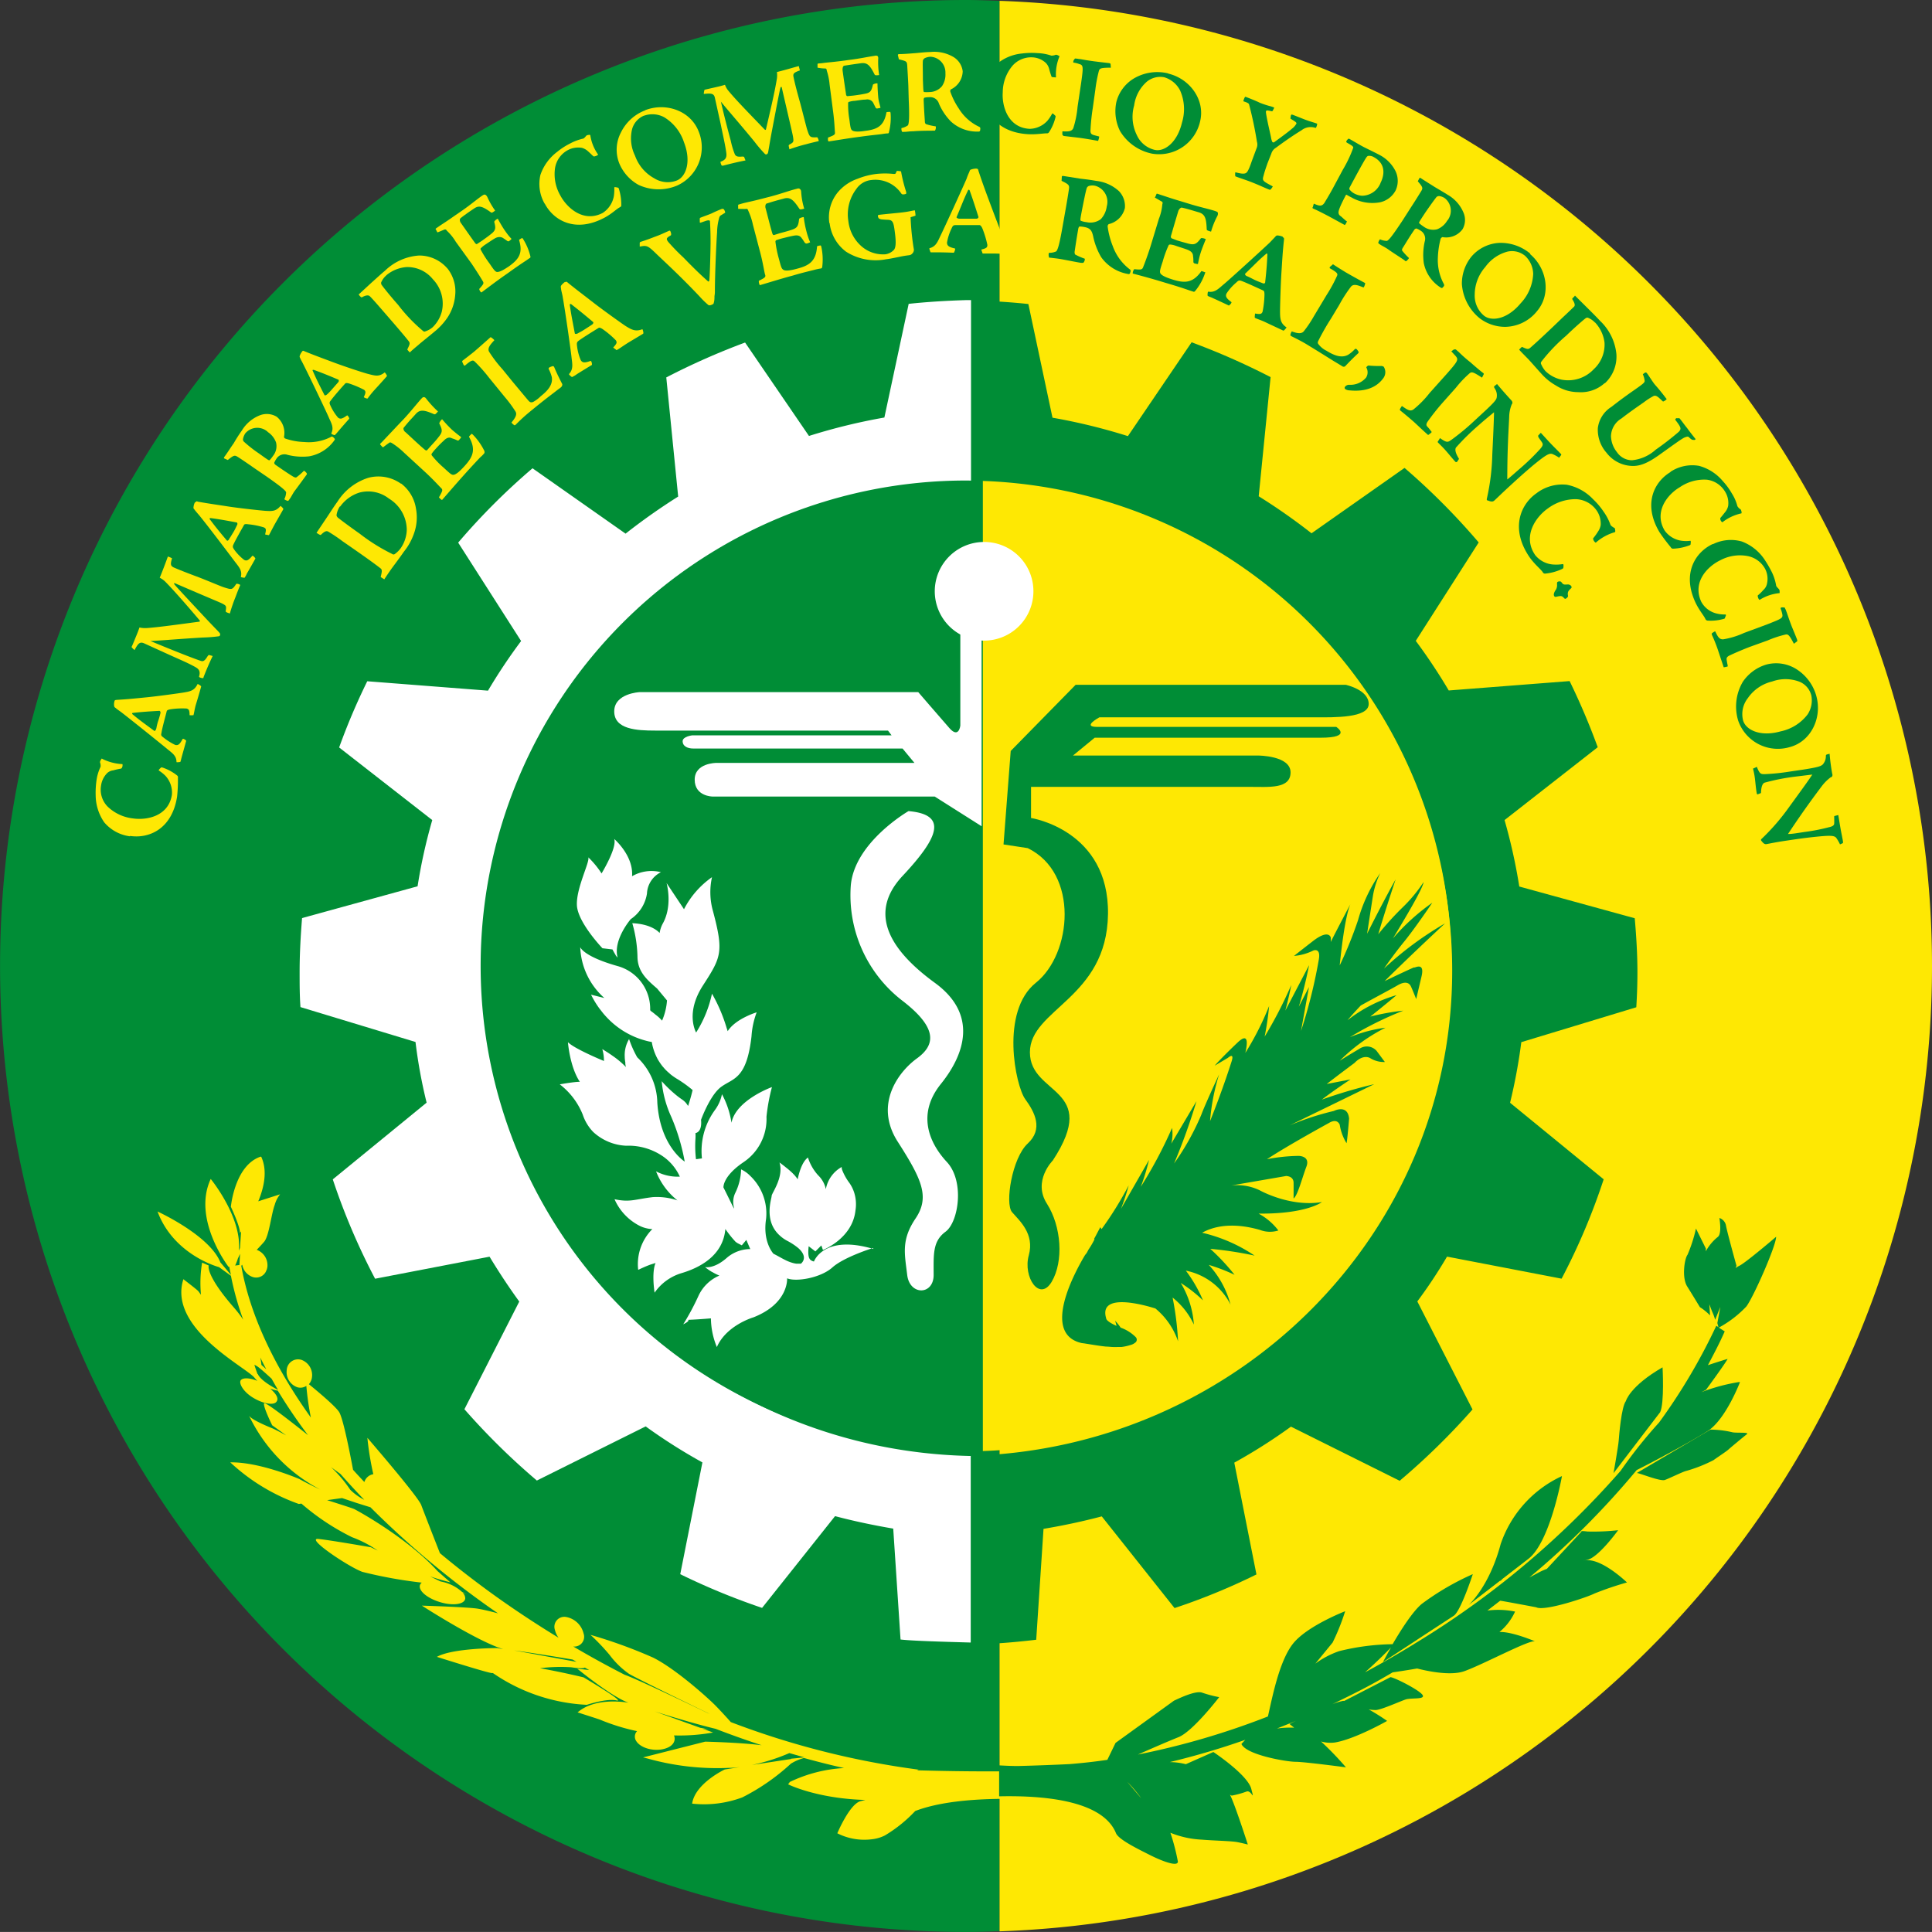 <svg xmlns="http://www.w3.org/2000/svg" viewBox="0 0 325.11 325.1"><rect x="0" y="0" width="325.11" height="325.1" fill="#333333" stroke="none"/><defs><style>.cls-1{fill:#008d36;}.cls-2{fill:#fee803;}.cls-3{fill:#fff;}</style></defs><g id="Capa_2" data-name="Capa 2"><g id="Layer_1" data-name="Layer 1"><path class="cls-1" d="M162.56,0a162.55,162.55,0,1,0,0,325.1c1.88,0,3.75-.05,5.64-.15V.14C166.31.08,164.44,0,162.56,0"></path><path class="cls-2" d="M325.11,162.55A162.53,162.53,0,0,0,168.2.14V325a162.51,162.51,0,0,0,156.91-162.4"></path><path class="cls-1" d="M275.35,169.5c.12-1.95.19-3.9.19-5.89,0-3.05-.19-6.08-.45-9.09l-19.43-5.34A93.77,93.77,0,0,0,253.18,138l15.68-12.26a116.5,116.5,0,0,0-4.73-11.13l-20.34,1.58a95.2,95.2,0,0,0-5.55-8.35l10.59-16.56a114.55,114.55,0,0,0-12.48-12.54l-15.65,11a101.65,101.65,0,0,0-8.89-6.23l2-20.05a118.74,118.74,0,0,0-13.29-5.86L189.8,73.39a98.73,98.73,0,0,0-12.69-3.1l-4.06-19.13c-3.19-.34-6.44-.53-9.68-.63V81.77c44.91,1.27,81,37.31,81,81.6s-36.1,80.32-81,81.61v31.46c.89,0,1.74.08,2.46.08v.19l1.62-.15h.07c2.29-.14,4.56-.36,6.85-.63l1.23-18.66c3.34-.56,6.58-1.25,9.8-2.1l12.25,15.43a107.31,107.31,0,0,0,13.78-5.66l-3.73-18.81a91.7,91.7,0,0,0,9.54-6.06l18.29,9.11a116.17,116.17,0,0,0,12.26-12L238.5,219a82.34,82.34,0,0,0,5-7.54l19.28,3.71a108.63,108.63,0,0,0,7.08-16.72l-15.75-12.88A93.41,93.41,0,0,0,256,175.37Z"></path><path class="cls-3" d="M163,245c-45.14-1.08-81.42-37.18-81.42-81.61S117.83,82.82,163,81.74c.15,0,.25,0,.4,0V50.5h-.81v0c-3.27.1-6.5.29-9.68.63l-4.09,19.13a99.54,99.54,0,0,0-12.69,3.1L125.38,57.64a118.55,118.55,0,0,0-13.26,5.87l2,20.05a103.55,103.55,0,0,0-8.85,6.24l-15.66-11A111.86,111.86,0,0,0,77.1,91.31l10.59,16.56a93.21,93.21,0,0,0-5.57,8.35L61.8,114.64a109.47,109.47,0,0,0-4.73,11.14L72.74,138a90.21,90.21,0,0,0-2.47,11.14l-19.44,5.35c-.24,3-.41,6-.41,9.09,0,2,0,3.94.14,5.89l19.36,5.87a84.4,84.4,0,0,0,1.87,10.21L56,198.46a110.81,110.81,0,0,0,7.12,16.72l19.26-3.71c1.57,2.59,3.24,5.13,5,7.55l-9.23,18.12a116.48,116.48,0,0,0,12.19,12l18.31-9.11a93.38,93.38,0,0,0,9.55,6.06l-3.73,18.81a115.39,115.39,0,0,0,13.77,5.67l12.28-15.44c3.21.85,6.46,1.53,9.79,2.1l1.23,18.66c2,.24,7.63.39,11.81.51V245H163"></path><path class="cls-1" d="M162.56,80.86a81.68,81.68,0,1,0,0,163.36c.93,0,1.88,0,2.83,0V80.93c-.95,0-1.9-.07-2.83-.07"></path><path class="cls-2" d="M244.26,162.55a81.72,81.72,0,0,0-78.87-81.62V244.18a81.69,81.69,0,0,0,78.87-81.63"></path><path class="cls-3" d="M173.9,99.48a8.3,8.3,0,1,1-8.27-8.28,8.28,8.28,0,0,1,8.27,8.28"></path><path class="cls-3" d="M161.6,104.53v17.58s-.25,2.22-1.83.42-5.25-6.06-5.25-6.06h-46.9s-4.26.2-4.26,3.24,3.82,3.23,6.87,3.23h39.2l.6.8H116.49s-1.62.18-1.62,1,.81,1.22,1.81,1.22h35.2l2,2.42H120.52s-3.62,0-3.62,2.82,3,2.84,3,2.84h37.39l7.89,5V103.53Z"></path><path class="cls-3" d="M152.88,136.49s-9.09,5.24-9.71,12.51a22.4,22.4,0,0,0,8.71,19.42c6.05,4.66,5.45,7.49,2.41,9.69s-7.27,7.69-3.23,14,5.46,9.29,3,12.94-1.81,6-1.4,9.49,4.45,3.44,4.45,0-.2-5.65,2-7.27,3.24-8.49.22-11.74-5.06-8.09-1-13.13,6.23-11.73-1-17-11.51-11.53-5.45-18,7.67-10.33,1-10.91"></path><path class="cls-1" d="M170.08,126.37,181,115.24h45.47s3.85.83,3.85,3.22-5.86,2.25-8.91,2.25H185s-3,1.61-.4,1.61h40.26s2.83,1.82-2.65,1.82h-38l-3.65,3h31.16s5.45,0,5.45,2.83-3.63,2.44-6.87,2.44h-36.8v5.24s13.15,2,12.95,16.19-13.14,15.95-13.14,23.24,11.92,5.86,3.86,18.19c0,0-3.45,3.45-1,7.28s2.84,9.72.8,13.15-4.86-.82-3.85-4.46-1.6-5.85-2.82-7.27,0-9.1,2.64-11.54,1.21-5.24-.42-7.47-4.25-14.76,1.8-19.59,7.3-18.42-1.38-22.65l-4.07-.62Z"></path><path class="cls-2" d="M57.19,85.22a3.59,3.59,0,0,0-.56,1.47c0,.1.07.27.22.41.58.47,2.22,1.68,3.66,2.69A31.37,31.37,0,0,0,66,93.22a.35.35,0,0,0,.45,0,4.31,4.31,0,0,0,1-1,5.7,5.7,0,0,0,1-3.1,6.21,6.21,0,0,0-3-5.22,5.68,5.68,0,0,0-5-1,6.29,6.29,0,0,0-3.2,2.33Zm10.3-3.86A6.55,6.55,0,0,1,70,85.6a8,8,0,0,1-.36,4.24,10.13,10.13,0,0,1-1.68,3c-.63.93-1.9,2.6-2.12,2.92-.44.62-.86,1.24-1.17,1.73-.16-.1-.52-.32-.61-.4.22-.9.27-1.2,0-1.43-1.26-1-4.25-3.09-6.39-4.56a26,26,0,0,0-2.4-1.62c-.28-.17-.57-.17-1.29.54-.06,0-.15,0-.47-.2l-.25-.16L55,87.07c.78-1.17,1.17-1.8,1.8-2.67a9.56,9.56,0,0,1,5.19-4,6.56,6.56,0,0,1,5.49,1Z"></path><path class="cls-2" d="M72.54,75c.63-.67,1-1.11,1.25-1.44.74-.9.66-1.22.13-2.3,0-.13.22-.52.48-.71a23.2,23.2,0,0,0,1.66,1.77c.64.54.93.78,1.55,1.24a1.33,1.33,0,0,1-.29.38.31.31,0,0,1-.33.19,5.81,5.81,0,0,0-.93-.37c-.43-.23-.87-.14-1.39.4a16.81,16.81,0,0,0-1.38,1.4,6.51,6.51,0,0,0-.62.75.27.27,0,0,0,0,.33,15.35,15.35,0,0,0,2,2.07c1,.92,1.25,1.16,1.54,1.19.51.06,1.35-.8,1.95-1.46,1.38-1.51,2-2.74.76-4.94,0-.08.34-.4.42-.48s0,0,.19.08a10.5,10.5,0,0,1,2,2.83c0,.14,0,.22,0,.29a4.42,4.42,0,0,1-.7.72c-.41.43-1.39,1.47-2.64,2.86-1.46,1.63-2.74,3.12-3.78,4.31-.1.06-.37-.21-.48-.35s-.06-.13,0-.18c.51-.94.63-1.13.31-1.44S73,80.79,71.59,79.48L68,76.18a12.55,12.55,0,0,0-2-1.59c-.15-.09-.32-.21-.49-.09s-.47.32-1,.74c-.07,0-.07,0-.14,0L64,74.83a.12.12,0,0,1,0-.17l.48-.49c.47-.51,1.16-1.22,2.28-2.42L68,70.45c1.23-1.34,2-2.34,2.85-3.3.19-.2.3-.32.43-.32s.27,0,.49.32a18,18,0,0,0,1.93,2.09c-.44.52-.51.51-.68.45-1.66-.72-2.37-.82-3.08,0l-.61.67c-.88.94-1.2,1.4-1.37,1.58s0,.61.27.78c1.1,1,2.13,2,3.18,2.89.21.19.36.24.46.14Z"></path><path class="cls-2" d="M92.41,61.84a3.42,3.42,0,0,1,.61-.23.27.27,0,0,1,.24.17c.44,1.06.88,1.92,1.27,2.69.15.25.1.35,0,.54s-.34.3-1.06.87S91.94,67,89,69.42a28,28,0,0,0-2.17,2,.62.62,0,0,1-.24.15,1.61,1.61,0,0,1-.52-.47c.6-.73,1-1.34.67-1.86a21,21,0,0,0-1.81-2.45l-2.66-3.26a25.66,25.66,0,0,0-2.41-2.71c-.28-.25-.53-.25-1.63.71,0,0-.19,0-.26-.23l-.19-.42c0-.1,0-.12,0-.14.65-.5,1.3-1,2-1.56,1-.86,2-1.76,2.77-2.44.1,0,.56.38.64.51-.54.59-1.24,1.29-.89,1.93a21.36,21.36,0,0,0,2.25,2.95l1.69,2.08c2,2.39,2.42,2.91,2.68,3.2s.43.36.79.23A5.73,5.73,0,0,0,91,66.67c1.15-.91,2.05-1.9,1.86-3.19a5.71,5.71,0,0,0-.52-1.36.18.18,0,0,1,.08-.25Z"></path><path class="cls-2" d="M97.24,56.09c.21-.13.56-.28,1.1-.63s.9-.57,1.33-.87c.18-.12.21-.37.14-.4-1.88-1.59-2.89-2.38-3.69-3-.12-.08-.24,0-.24.08.24,1.73.41,2.49.85,4.83,0,.11.24.13.5,0Zm-2.12-8.6c.19-.12.22-.12.47.11,1.56,1.26,2.56,2,4.26,3.32s4.72,3.47,5.38,3.91c1.1.69,1.71,1,2.87.57,0-.06.27.63.12.76-1.85,1.12-2.21,1.31-2.83,1.71s-1.33.91-1.55,1-.12.05-.15,0-.51-.35-.49-.4c.62-.68.66-.85.42-1.22a15.78,15.78,0,0,0-2.2-1.86c-.37-.25-.6-.28-.69-.21-.66.41-2.63,1.61-3.41,2.2-.27.22-.27.41-.22.83a8.44,8.44,0,0,0,.62,2.38c.28.49.67.49,1.65.15.17-.07.3.6.22.68-1.16.7-2.2,1.34-2.54,1.56a3.8,3.8,0,0,1-.7.42c-.06.07-.11.05-.18,0s-.49-.37-.41-.47c.77-.83.53-1.74.41-2.85s-1-7.4-1.51-10.29c-.1-.5-.25-1-.26-1.31a.64.64,0,0,1,0-.39,3,3,0,0,1,.7-.67Z"></path><path class="cls-2" d="M121.42,36.17a.68.68,0,0,0-.37.39,9.4,9.4,0,0,0-.38,2.55c-.11,1.34-.37,7-.37,9.85a4.49,4.49,0,0,1-.07.87c0,.32,0,.76-.13,1.16,0,.1-.07.17-.25.26-.36.16-.54.16-.67.06a14.17,14.17,0,0,1-1.47-1.44c-3.54-3.74-6.28-6.19-7.32-7.21-1.38-1.34-1.57-1.4-2.74-1.16v-.62c0-.11.09-.15.17-.19,1-.3,2.4-.86,2.79-1,.7-.26,1.36-.59,2-.86.11-.05.2,0,.29.33s0,.38,0,.44c-.8.44-.84.6-.43,1.13A34.78,34.78,0,0,0,115,43.33c1.64,1.69,2.88,2.9,4.13,4,.09.11.22,0,.24-.19.07-.89.16-3.18.2-6.15,0-.9,0-2.19-.1-3.75,0-.2-.29-.2-.7-.07l-.87.3c-.07,0-.16,0-.14-.07,0-.6-.05-.71.12-.77.47-.2,1.56-.56,2-.78s1-.46,1.47-.65.54.13.67.46c0,.13,0,.18-.1.2Z"></path><path class="cls-2" d="M131.24,39.24c.92-.24,1.47-.4,1.86-.53,1.1-.34,1.23-.65,1.37-1.86,0-.11.46-.3.78-.32a17.46,17.46,0,0,0,.44,2.34,11.75,11.75,0,0,0,.64,1.9,3.61,3.61,0,0,1-.48.19c-.16.06-.27,0-.36-.06s-.4-.62-.57-.8c-.27-.43-.67-.58-1.4-.43-.54.1-1,.22-1.94.45-.58.16-.8.25-.92.28a.28.28,0,0,0-.17.29,18.38,18.38,0,0,0,.58,2.86c.34,1.28.43,1.63.69,1.8.36.36,1.56.09,2.39-.14,2-.52,3.18-1.24,3.34-3.76a1.49,1.49,0,0,1,.62-.14s0,0,.08.13a10.08,10.08,0,0,1,.17,3.49.28.28,0,0,1-.18.24,9.84,9.84,0,0,0-1,.2c-.57.16-2,.47-3.77,1-2.12.57-4,1.17-5.53,1.61-.08,0-.19-.4-.19-.57s0-.16.06-.19c.95-.47,1.14-.6,1-1s-.31-1.75-.8-3.64l-1.24-4.71a11.3,11.3,0,0,0-.79-2.4c-.07-.18-.12-.35-.34-.32s-.58,0-1.27,0c-.07,0-.1,0-.1-.11l0-.48c0-.07,0-.1.09-.14l.65-.19c.63-.17,1.64-.36,3.21-.77l1.7-.44c1.78-.48,2.9-.92,4.17-1.24.28-.09.44-.09.54,0s.23.16.25.53a12,12,0,0,0,.51,2.8c-.66.19-.73.14-.83,0-1-1.51-1.56-2-2.61-1.69l-.86.23c-1.25.34-1.76.53-2,.59s-.29.55-.2.79c.4,1.48.71,2.81,1.11,4.16.07.27.19.41.31.36Z"></path><path class="cls-2" d="M139.56,37.53A6.63,6.63,0,0,1,141,32.34a7.54,7.54,0,0,1,3.29-2.25,12.51,12.51,0,0,1,3.18-.82,13.49,13.49,0,0,1,2.91,0c.17,0,.28,0,.32-.07l.17-.33c0-.08,0-.11.17-.11l.49.05s.11,0,.12.17a24.72,24.72,0,0,0,.78,3.13c.09.27.09.45.05.48s-.08.08-.4.12H152c-.15,0-.25,0-.39-.23a5.27,5.27,0,0,0-4.94-2.19,3.44,3.44,0,0,0-2.54,1.47,7.06,7.06,0,0,0-1.37,5.45,6.59,6.59,0,0,0,2.42,4.41A5.52,5.52,0,0,0,149,42.79a2.44,2.44,0,0,0,1.35-.67c.39-.33.46-1.22.26-2.82-.23-1.81-.31-2.23-1.11-2.31-.22,0-1.06-.05-1.26-.09a1.34,1.34,0,0,1-.36-.15.77.77,0,0,1-.15-.41c0-.07,0-.16.2-.19,1.54-.18,2.83-.28,3.93-.41s1.66-.3,2.08-.35a4.92,4.92,0,0,1,.12.9c-.21.08-.65.21-.83.26a43.39,43.39,0,0,0,.52,5.24.87.87,0,0,1-.25.89.79.79,0,0,1-.54.27,16.48,16.48,0,0,0-1.66.28c-.73.14-1.39.3-2.2.4a9.25,9.25,0,0,1-6.73-1.28,7,7,0,0,1-2.76-4.79Z"></path><path class="cls-2" d="M161.46,36.8c.23,0,.62,0,1.26,0s1.06,0,1.58,0a.35.35,0,0,0,.36-.26c-.74-2.36-1.16-3.57-1.5-4.52-.07-.11-.21-.13-.26,0-.76,1.58-1,2.33-1.93,4.51-.05.1.17.26.46.27Zm2.89-8.4c.22,0,.22.05.31.37.63,1.9,1.06,3.08,1.81,5.09s2.05,5.45,2.39,6.21c.56,1.19.86,1.76,2.09,2,0,0-.13.66-.33.68l-3.3-.09c-.71,0-1.61,0-1.83,0s-.15,0-.16-.07-.22-.54-.18-.6c.87-.22,1-.35,1-.79a16.65,16.65,0,0,0-.84-2.77c-.18-.4-.35-.54-.47-.55-.79,0-3.11,0-4.06,0-.39,0-.49.19-.66.57a8.92,8.92,0,0,0-.76,2.36c0,.55.31.77,1.32,1,.15,0-.09.68-.19.72-1.35-.06-2.58-.07-3-.07s-.71,0-.78,0-.16,0-.16-.09-.25-.57-.12-.61c1.11-.28,1.38-1.17,1.88-2.19s3.15-6.77,4.33-9.46a10.1,10.1,0,0,1,.5-1.23.45.45,0,0,1,.18-.32,2.8,2.8,0,0,1,1-.19Z"></path><path class="cls-1" d="M186.24,34.74a2.8,2.8,0,0,0-1.92-3.47,2.13,2.13,0,0,0-1,0,.62.62,0,0,0-.44.36c-.19.62-.37,1.52-.73,3.32-.41,2.13-.41,2.15-.22,2.22a3.28,3.28,0,0,0,.89.21,2.94,2.94,0,0,0,2.42-.5,3.85,3.85,0,0,0,1-2.15Zm-7.56-5c0-.13.13-.14.25-.13l2.9.46c1.32.15,1.83.23,2.65.37a6.8,6.8,0,0,1,3.81,1.72,3.62,3.62,0,0,1,1,2.85,3.63,3.63,0,0,1-2.71,2.7.47.47,0,0,0-.19.41,13.65,13.65,0,0,0,.85,3.26,8.55,8.55,0,0,0,2.83,3.91c.26.17.22.31.1.63a.24.24,0,0,1-.32.19,7,7,0,0,1-4.53-2.81,11.43,11.43,0,0,1-1.38-3.6c-.2-.8-.41-1.31-1.45-1.49a3.93,3.93,0,0,0-.83-.09c-.09,0-.19.24-.21.37-.32,1.83-.48,2.94-.6,3.76a.89.89,0,0,0,.06.57,11.33,11.33,0,0,0,1.64.72.91.91,0,0,1-.26.69s-.12,0-.34,0-2.4-.45-3.5-.64c-.69-.12-1.13-.14-1.67-.22-.18,0-.27,0-.27-.13a1.19,1.19,0,0,1,0-.7,2.73,2.73,0,0,0,1.21-.23c.32-.26.64-1.62,1.11-4.32l.47-2.66c.22-1.23.47-2.75.57-3.45s.06-.82-1.23-1.45Z"></path><path class="cls-1" d="M198.08,40.46c.92.28,1.46.41,1.86.53,1.1.27,1.39.08,2.14-.89.09-.09.57,0,.83.15-.2.49-.63,1.54-.86,2.26s-.31,1.16-.47,1.92a2,2,0,0,1-.5-.09.29.29,0,0,1-.26-.23c0-.19,0-.73-.06-1,0-.49-.28-.84-1-1.11-.5-.19-1-.33-1.85-.62a3.63,3.63,0,0,0-.94-.23c-.14,0-.26,0-.32.13a18.38,18.38,0,0,0-1,2.75c-.42,1.26-.5,1.59-.42,1.88.16.49,1.3.88,2.16,1.15,1.95.6,3.33.61,4.78-1.44.09,0,.5.16.6.19s.06,0,0,.18a9.37,9.37,0,0,1-1.67,3c-.12.11-.18.13-.25.1s-.35-.1-.95-.31-1.95-.66-3.75-1.18c-2.08-.65-4-1.16-5.54-1.57a1.09,1.09,0,0,1,.16-.58c0-.12.09-.12.15-.15,1,.1,1.26.1,1.42-.29s.66-1.66,1.26-3.53l1.41-4.65a8.43,8.43,0,0,0,.58-2.44c.06-.18.1-.38-.1-.48s-.48-.28-1.09-.63c-.06,0-.1,0,0-.14l.19-.43c0-.09.06-.13.16-.11l.66.22c.62.19,1.58.54,3.15,1l1.66.51c1.73.53,3,.78,4.23,1.17.24.09.4.13.48.27a.84.84,0,0,1-.08.58,13.73,13.73,0,0,0-1.06,2.63c-.7-.2-.73-.26-.73-.42-.07-1.82-.28-2.49-1.29-2.82l-.88-.26c-1.23-.37-1.77-.49-2-.54s-.5.3-.6.55c-.44,1.45-.82,2.75-1.22,4.13-.1.25,0,.41.06.47Z"></path><path class="cls-1" d="M209.86,46.48c.23.1.6.28,1.13.55s1,.43,1.49.63c.19.1.41,0,.41-.1.28-2.46.34-3.74.38-4.72,0-.16-.1-.22-.16-.16-1.36,1.14-1.86,1.73-3.56,3.36-.09.1,0,.31.28.44Zm6-6.56c.2.09.24.15.2.48-.22,2-.28,3.23-.42,5.38s-.24,5.83-.24,6.64c0,1.32.1,2,1.1,2.68,0,0-.4.58-.56.53-2-.94-2.34-1.09-3-1.41s-1.48-.58-1.7-.7a.15.15,0,0,1-.1-.13,5,5,0,0,1,.06-.63c.92.15,1.08.09,1.26-.3a15.92,15.92,0,0,0,.32-2.88c0-.45-.06-.63-.22-.7-.7-.31-2.8-1.3-3.71-1.63-.36-.12-.52,0-.82.3a8.31,8.31,0,0,0-1.64,1.85c-.22.49,0,.82.82,1.43.12.12-.36.61-.44.58-1.23-.59-2.33-1.09-2.71-1.26s-.69-.28-.76-.32-.1-.08-.1-.15,0-.6.13-.6c1.13.19,1.73-.52,2.61-1.25s5.58-5,7.72-7c.38-.4.73-.77.95-1a.46.46,0,0,1,.32-.21,2.66,2.66,0,0,1,.94.22Z"></path><path class="cls-1" d="M228.17,58.65a1.87,1.87,0,0,1,.4.47.26.26,0,0,1,0,.31c-.85.78-1.51,1.47-2.11,2.09a.4.4,0,0,1-.54.14l-1.15-.7c-.74-.43-1.58-1-4.86-3-1.11-.67-2.14-1.15-2.55-1.36-.13-.08-.22-.14-.22-.2a1.43,1.43,0,0,1,.24-.63c.89.33,1.59.45,2,0a19.67,19.67,0,0,0,1.7-2.53l2.17-3.62a24.38,24.38,0,0,0,1.74-3.2c.16-.34.06-.57-1.22-1.28,0,0-.08-.18.12-.31l.38-.32c0-.08.06-.06.1,0,.68.45,1.41.9,2.13,1.34,1.16.67,2.33,1.31,3.21,1.78.07.07-.15.68-.26.74-.71-.26-1.59-.71-2.09-.16a23,23,0,0,0-2,3.1l-1.39,2.31a40.57,40.57,0,0,0-2.08,3.64c-.19.35-.19.5.06.76a3.67,3.67,0,0,0,1.26,1c1.26.78,2.53,1.3,3.65.68a5.31,5.31,0,0,0,1.11-.93c.12-.11.16-.09.29,0Z"></path><path class="cls-1" d="M232.83,61.69a1.69,1.69,0,0,1-.09,2c-1.36,1.83-3.54,2.21-5.65,2a1.36,1.36,0,0,1-.66-.18.28.28,0,0,1-.12-.39.86.86,0,0,1,.72-.37,3.45,3.45,0,0,0,2.84-1.2,1.64,1.64,0,0,0,.06-1.69c-.06-.09.25-.36.37-.35a17.92,17.92,0,0,0,2,.08.85.85,0,0,1,.51.1Z"></path><path class="cls-1" d="M249.39,63.55c-1.54-1-1.73-1-2.07-.75A18,18,0,0,0,245,65.24l-2.24,2.52A37.52,37.52,0,0,0,240.2,71c-.19.32-.22.52-.07.73a6.67,6.67,0,0,1,.7.85c.09.07.09.14.06.17a3.05,3.05,0,0,1-.57.45c-1.14-1-1.8-1.67-2.46-2.26-1.3-1.13-2.13-1.79-2.19-1.83s-.14-.2-.08-.28a3.45,3.45,0,0,1,.32-.51c1,.7,1.39.93,1.93.59a16.72,16.72,0,0,0,2.73-2.78l2.84-3.17c1.89-2.15,2.05-2.41,1.58-3-.19-.23-.45-.48-.64-.7s-.13-.14,0-.22a1.13,1.13,0,0,1,.35-.24c.13,0,.19,0,.25,0s.25.22.5.41A22.7,22.7,0,0,0,247.48,61c.77.7,1.79,1.54,2,1.69s.22.19.2.28Z"></path><path class="cls-1" d="M251.91,64.62c.63.74.89,1.07,2.37,2.7a.74.74,0,0,1,.22.37c0,.14,0,.26-.1.33a5.89,5.89,0,0,0-.44,2.15c-.06,1.57-.32,5-.32,10.51.64-.5,1.17-1,2.33-2a38.33,38.33,0,0,0,3.15-3.07c.26-.31.64-.7.41-1.08-.09-.2-.63-.88-.66-1s-.06-.19,0-.27l.41-.43c.57.61,1.11,1.22,1.67,1.81s1.32,1.32,1.64,1.68c.06,0,.16.17.13.23l-.35.47a7.3,7.3,0,0,0-1.16-.63c-.54-.16-1.14.21-3.19,1.88-1.6,1.36-2.61,2.27-4,3.55s-2.33,2.21-2.55,2.4-.44.27-1.1,0c-.16,0-.22-.11-.16-.34a37.39,37.39,0,0,0,.91-7.45c.17-3.44.26-5.59.29-7.06-.6.5-1.58,1.29-2.52,2.13A40,40,0,0,0,245,75.32c-.31.54.28,1.5.52,1.9l-.34.51a.28.28,0,0,1-.25,0c-.51-.54-1.2-1.42-1.8-2.08s-1-1-1.22-1.27c.12-.21.28-.43.4-.66,1.14.79,1.3.73,1.89.32.42-.3,2-1.47,3.48-2.84l1.75-1.62c2.12-1.94,2.37-2.33,2.43-2.7a2.07,2.07,0,0,0-.37-1.57c-.1-.18-.1-.26,0-.35Z"></path><path class="cls-1" d="M258.65,82.93a7.15,7.15,0,0,1,5-1.36A8.23,8.23,0,0,1,268.07,84a12.37,12.37,0,0,1,1.79,2.12A8.88,8.88,0,0,1,271,88.3c.06.18.47.44.63.52s.12.14.18.48c0,.17,0,.2-.06.25a8.27,8.27,0,0,0-3.21,1.76s-.09,0-.25-.19-.25-.48-.18-.56a9.62,9.62,0,0,0,.81-1.13,2.65,2.65,0,0,0,.44-1.09,3.93,3.93,0,0,0-.72-2.49A4.45,4.45,0,0,0,265.23,84a7.81,7.81,0,0,0-4.75,1.55c-2,1.39-4.35,4.65-2.15,7.85a4.27,4.27,0,0,0,3.15,1.6,7.08,7.08,0,0,0,1.52-.08s.12,0,.1.33,0,.36-.2.48a8.64,8.64,0,0,1-2.85.79.41.41,0,0,1-.45-.25c-.35-.51-1.33-1.27-2.21-2.5-3.33-4.87-1.48-9,1.26-10.83"></path><path class="cls-1" d="M264.41,98.66a.24.24,0,0,1,0,.3c-.48.45-.64.62-.57,1.19.06.22,0,.35-.32.57-.09.07-.15.06-.25,0-.47-.5-.5-.49-1.48-.28-.09,0-.21,0-.29-.21s0-.56.32-1a1.48,1.48,0,0,0,.19-.92c0-.23,0-.35.13-.41a.61.61,0,0,1,.56,0c.38.51.41.49,1.11.45a.71.71,0,0,1,.62.31"></path><path class="cls-2" d="M21.86,140.73a6.79,6.79,0,0,1-4.32-2.35,8.08,8.08,0,0,1-1.44-4.51,14.9,14.9,0,0,1,.15-2.63,7.7,7.7,0,0,1,.67-2.2,1.56,1.56,0,0,0-.09-.75c0-.1,0-.21.18-.48s.13-.15.21-.11a8.38,8.38,0,0,0,3.35.88c.05,0,.06.06.05.28s-.16.47-.26.48-.88.16-1.28.29a1.83,1.83,0,0,0-1,.42A3.7,3.7,0,0,0,17,132.23a4.06,4.06,0,0,0,1.1,3.49,7.32,7.32,0,0,0,4.27,2c2.27.34,6-.33,6.56-4a4.17,4.17,0,0,0-1.08-3.16,6.36,6.36,0,0,0-1.13-.9s-.05-.09.19-.32.22-.22.4-.19a8,8,0,0,1,2.49,1.34c.16.15.16.21.14.45a25.47,25.47,0,0,1-.14,3.12c-.87,5.51-4.79,7.08-7.9,6.61"></path><path class="cls-2" d="M26.31,122.56a9.89,9.89,0,0,1,.27-1.13A13.43,13.43,0,0,0,27,120c.05-.21-.09-.38-.17-.38-2.32.12-3.52.24-4.45.34-.14,0-.17.14-.12.2,1.28,1.07,1.91,1.5,3.69,2.82.1.08.27-.09.34-.36ZM19.25,118c.06-.17.1-.2.44-.23,1.85-.11,3-.23,5-.43s5.45-.68,6.24-.81c1.2-.2,1.8-.36,2.33-1.44,0,0,.6.29.59.45-.57,2-.68,2.35-.88,3s-.31,1.48-.39,1.7c0,.07,0,.11-.09.11a2.69,2.69,0,0,1-.59,0c0-.87-.13-1-.49-1.12a13.14,13.14,0,0,0-2.74.13c-.41.07-.57.18-.61.29-.17.73-.77,2.82-.9,3.74-.1.34,0,.46.34.71a10.22,10.22,0,0,0,2,1.26c.51.11.76-.14,1.23-1,.06-.15.6.2.6.31-.34,1.24-.65,2.33-.76,2.74s-.15.62-.19.72-.05.1-.12.1-.56.09-.56,0c0-1.1-.79-1.55-1.58-2.21s-5.49-4.45-7.67-6.14c-.4-.3-.81-.56-1-.76a.42.42,0,0,1-.23-.25,1.83,1.83,0,0,1,.05-.89Z"></path><path class="cls-2" d="M35.79,110.39c-.61,1.25-1.08,2.39-1.54,3.56,0,.13,0,.16-.17.16s-.54-.12-.59-.21c.2-.73.17-1.21-.57-1.62-1.24-.71-2.75-1.33-4.49-2.12l-4.22-1.92c-.68-.28-1,.05-1.56,1.15a2.42,2.42,0,0,1-.42-.39c-.05-.06-.12-.11-.05-.22s.59-1.39.84-2,.36-.94.45-1.19a4.26,4.26,0,0,0,1.15.1c2.09-.13,6.09-.71,8.87-1.07.12,0,.22-.1.07-.27-1.8-2.12-4.15-4.85-5.8-6.52a3.83,3.83,0,0,0-.88-.61c.6-1.45,1.21-3.12,1.37-3.57a3.78,3.78,0,0,1,.7.3c-.3,1-.25,1.25.24,1.52.81.35,1.86.78,4.3,1.69,1.72.67,3.73,1.53,4.21,1.68,1.31.4,1.36.46,2.07-.6a.9.9,0,0,1,.51.11c.12,0,.15.11.12.17-.27.62-.52,1.28-.79,2a25.65,25.65,0,0,0-.93,2.72l-.45-.16c-.17-.08-.26-.14-.25-.25.13-.83.11-.89-.53-1.24-.46-.24-1.54-.65-8-3.44-.21-.09-.17.11-.07.22.22.31,3.45,3.75,4.88,5.29,1.59,1.7,2.23,2.33,2.37,2.49.37.39.51.52.37.78,0,.07-.09.14-.26.15a25.09,25.09,0,0,1-2.62.2c-4.23.25-7,.51-8.79.59,1.75.74,4.3,1.77,6.31,2.55,1.14.43,1.92.73,2.26.82s.62-.13,1-.76c.12-.17.2-.27.28-.26Z"></path><path class="cls-2" d="M38.58,90.66c.14-.19.32-.5.63-1s.48-.89.7-1.34c.1-.18,0-.39-.07-.4-2.27-.43-3.47-.62-4.41-.74-.13,0-.18.09-.15.17,1,1.33,1.46,1.9,2.9,3.61.07.08.28,0,.4-.28Zm-5.66-6.14c.08-.19.12-.19.43-.09,1.87.33,3,.48,5,.79s5.49.68,6.26.74c1.23.08,1.84.08,2.6-.83,0,0,.53.41.46.57-1,1.78-1.22,2.12-1.54,2.71s-.71,1.36-.82,1.55-.06.1-.13.08a2.73,2.73,0,0,1-.57-.11c.21-.84.17-1-.21-1.18a12.63,12.63,0,0,0-2.68-.53c-.4-.07-.62,0-.66.12-.36.66-1.45,2.53-1.83,3.4-.12.33,0,.47.21.79a8.54,8.54,0,0,0,1.62,1.67c.44.25.75.1,1.39-.66.12-.11.55.38.52.47-.62,1.11-1.19,2.11-1.41,2.47a4.5,4.5,0,0,1-.34.65c-.07.09-.07.11-.16.09s-.57-.07-.53-.16c.27-1.07-.36-1.69-1-2.54s-4.25-5.65-6-7.8c-.32-.37-.66-.76-.83-1s-.17-.2-.14-.3a2.08,2.08,0,0,1,.24-.88Z"></path><path class="cls-2" d="M45,72.62a2.64,2.64,0,0,0-3.72.3,2.51,2.51,0,0,0-.37.88.52.52,0,0,0,.12.51,22,22,0,0,0,2.55,2c1.67,1.2,1.69,1.21,1.82,1.1a7,7,0,0,0,.54-.69,2.61,2.61,0,0,0,.51-2.27,3.57,3.57,0,0,0-1.4-1.76Zm-7.24,4.53c-.12,0-.07-.17,0-.28.54-.71,1.06-1.58,1.57-2.28a24.69,24.69,0,0,1,1.36-2.13,6.21,6.21,0,0,1,3-2.56,3.23,3.23,0,0,1,2.86.22,3.48,3.48,0,0,1,1.24,3.4.36.36,0,0,0,.28.3,10.82,10.82,0,0,0,3.12.56,8.18,8.18,0,0,0,4.47-.84c.21-.15.34-.05.56.18s.09.27.07.34A6.6,6.6,0,0,1,52,76.79a10.13,10.13,0,0,1-3.61-.25,1.58,1.58,0,0,0-1.89.68,4.11,4.11,0,0,0-.36.66c0,.07.08.24.19.32,1.44,1,2.34,1.6,3,2,.31.17.42.17.54.13a9.63,9.63,0,0,0,1.27-1.11c.12,0,.5.38.5.5s0,.1-.14.29-1.36,1.88-2,2.72c-.37.58-.55,1-.85,1.36-.1.17-.14.2-.22.2a1.69,1.69,0,0,1-.59-.28,2.87,2.87,0,0,0,.31-1.17c-.11-.35-1.16-1.16-3.27-2.64L42.8,78.78c-1-.7-2.17-1.5-2.74-1.86s-.68-.36-1.73.49Z"></path><path class="cls-2" d="M55.12,66.3a11.73,11.73,0,0,0,.82-.87l1-1.14c.12-.15.07-.39,0-.4-2.15-.92-3.28-1.34-4.14-1.65-.14,0-.24,0-.19.12.67,1.53,1,2.17,2,4.14.08.09.3,0,.48-.18Zm-4.29-7.16c.15-.15.16-.15.48,0,1.73.7,2.84,1.1,4.73,1.81s5.2,1.81,6,2c1.19.31,1.79.45,2.71-.29,0,0,.44.53.35.65-1.37,1.55-1.63,1.81-2.1,2.33s-1,1.2-1.09,1.36a.14.14,0,0,1-.16.06c-.11,0-.53-.18-.53-.24.36-.77.34-.94.07-1.21a16.2,16.2,0,0,0-2.53-1.07c-.39-.12-.6-.09-.67,0-.49.53-1.94,2.17-2.48,2.93-.22.25-.16.46,0,.79a8.47,8.47,0,0,0,1.26,2c.38.33.73.22,1.51-.34.13-.11.44.46.38.55-.84.94-1.6,1.82-1.85,2.12s-.43.5-.5.56-.1.08-.18.06-.52-.18-.48-.28c.48-1,0-1.7-.42-2.68s-3-6.39-4.23-8.83c-.22-.46-.49-.91-.58-1.15a.58.58,0,0,1-.1-.32,2.26,2.26,0,0,1,.46-.84"></path><path class="cls-2" d="M65,46.35a3.17,3.17,0,0,0-.87,1.21c0,.11,0,.27.12.42.42.58,1.63,2.07,2.75,3.33a27.3,27.3,0,0,0,4.17,4.37c.16.13.26.16.43.07a3.61,3.61,0,0,0,1.19-.67,5.68,5.68,0,0,0,1.55-2.62A5.9,5.9,0,0,0,72.85,47a5.51,5.51,0,0,0-4.4-2.06A6,6,0,0,0,65,46.33ZM75.3,45.18a6.23,6.23,0,0,1,1.3,4.46,8,8,0,0,1-1.3,3.8,11,11,0,0,1-2.21,2.39c-.83.7-2.38,1.93-2.63,2.17-.57.48-1.11.92-1.51,1.32-.09-.15-.4-.42-.41-.52.37-.76.5-1,.28-1.33-.93-1.2-3.18-3.77-4.79-5.63-1.33-1.53-1.67-1.87-1.81-2s-.49-.28-1.34.2c-.06,0-.13,0-.37-.28l-.16-.2,2.17-2c1-.89,1.5-1.37,2.26-2A9.08,9.08,0,0,1,70.5,43a6.23,6.23,0,0,1,4.78,2.17Z"></path><path class="cls-2" d="M81.12,40.5c.71-.51,1.15-.82,1.47-1.09.85-.65.86-1,.58-2.07,0-.14.32-.42.59-.54.24.44.76,1.37,1.15,1.93s.71,1,1.17,1.47a2.08,2.08,0,0,1-.33.31c-.13.1-.23.13-.33.07s-.56-.4-.81-.55-.76-.26-1.36.1c-.44.26-.83.53-1.54,1a4.18,4.18,0,0,0-.73.58.22.22,0,0,0-.1.28,18.23,18.23,0,0,0,1.49,2.34c.68,1,.9,1.3,1.16,1.41.47.16,1.43-.47,2.11-.92,1.57-1.13,2.42-2.15,1.71-4.41,0-.1.4-.31.49-.34s0-.07.15.1a9.79,9.79,0,0,1,1.27,3c0,.12,0,.2-.09.24s-.25.18-.77.52-1.59,1.06-3,2.08c-1.7,1.17-3.19,2.32-4.38,3.2-.12,0-.3-.3-.35-.45a.24.24,0,0,1,0-.17c.66-.75.79-.89.59-1.24s-.87-1.45-1.91-3L76.7,40.69a8.61,8.61,0,0,0-1.52-1.88.31.31,0,0,0-.41-.18c-.18.08-.45.2-1.1.46-.06,0-.06,0-.12-.07l-.19-.39c-.07-.08-.1-.09,0-.19l.52-.36c.52-.36,1.32-.85,2.57-1.74l1.37-.94c1.43-1,2.27-1.74,3.28-2.45.24-.16.38-.23.49-.2s.23.08.4.37a13.38,13.38,0,0,0,1.33,2.32c-.53.41-.6.38-.7.3-1.4-1-2-1.23-2.83-.66l-.73.49c-1,.7-1.39,1-1.58,1.17s-.08.58.07.77c.83,1.17,1.58,2.26,2.35,3.32.14.22.29.29.38.22Z"></path><path class="cls-2" d="M91.65,34.27a6.66,6.66,0,0,1-.71-4.84,8.1,8.1,0,0,1,2.8-3.86,11.63,11.63,0,0,1,2.17-1.41,8.79,8.79,0,0,1,2.16-.82c.2,0,.49-.39.58-.49s.16-.1.47-.16c.15,0,.2,0,.22.11a7.51,7.51,0,0,0,1.3,3.2s0,.1-.22.19-.44.17-.54.12-.63-.6-.95-.87a2.53,2.53,0,0,0-1-.56,3.72,3.72,0,0,0-2.41.4,4.19,4.19,0,0,0-2.12,3,7.17,7.17,0,0,0,.9,4.63c1.06,2,3.84,4.62,7.11,2.93A4.31,4.31,0,0,0,103.3,33a7.83,7.83,0,0,0,.07-1.43c0-.05,0-.12.34-.05s.35.05.42.22a8.82,8.82,0,0,1,.42,2.79c0,.23-.1.26-.3.38-.54.28-1.31,1.09-2.58,1.75-4.94,2.6-8.56.37-10-2.4Z"></path><path class="cls-2" d="M108.37,19.46a3.45,3.45,0,0,0-2,2.26,6.6,6.6,0,0,0,.49,4.48A7,7,0,0,0,110.09,30a4.25,4.25,0,0,0,3.81.37c1.49-.6,2.49-3.09,1.2-6.42a7.76,7.76,0,0,0-3.33-4.22,4.17,4.17,0,0,0-3.36-.27Zm.18-.91c3.52-1.37,7.65.1,9,3.53A7.06,7.06,0,0,1,114,31.2a8,8,0,0,1-6.55-.09,7.37,7.37,0,0,1-3.24-3.62,6.23,6.23,0,0,1,.29-5.22,7.51,7.51,0,0,1,4.09-3.71Z"></path><path class="cls-2" d="M125.45,27c-1.39.27-2.56.56-3.8.88-.12,0-.17,0-.23-.06a1.94,1.94,0,0,1-.19-.59c.73-.28,1.09-.57,1-1.43-.18-1.39-.57-3-.94-4.85l-1-4.52c-.17-.73-.64-.75-1.86-.62a2.35,2.35,0,0,1,.08-.53c0-.07,0-.17.14-.2l2.07-.47c.52-.11,1-.26,1.28-.34a3.11,3.11,0,0,0,.57,1c1.33,1.63,4.14,4.48,6.07,6.49.13.13.22.16.27-.07.63-2.71,1.47-6.21,1.83-8.51a4.27,4.27,0,0,0,0-1.06c1.54-.38,3.2-.89,3.69-1,0,.11.14.55.17.73-1,.36-1.19.53-1.07,1.1.17.83.43,1.93,1.14,4.45.47,1.78,1,3.9,1.14,4.36.44,1.32.44,1.4,1.69,1.34.08,0,.2.3.25.48s0,.17-.08.19c-.7.16-1.36.32-2.05.51a26,26,0,0,0-2.78.85l-.1-.48c-.05-.15,0-.25.08-.31.71-.38.75-.45.65-1.18-.07-.52-.34-1.59-1.92-8.44-.05-.21-.17-.07-.22.05-.13.38-1,5-1.4,7.09s-.55,3.15-.6,3.35c-.08.54-.11.71-.4.78-.05,0-.14,0-.27-.15a22.75,22.75,0,0,1-1.7-2c-2.69-3.28-4.54-5.35-5.65-6.74.42,1.87,1.1,4.52,1.66,6.58a13.85,13.85,0,0,0,.69,2.3c.18.32.45.44,1.19.37.19,0,.32,0,.37.07Z"></path><path class="cls-2" d="M143.63,16.08c.87-.11,1.39-.2,1.79-.28,1.07-.18,1.21-.46,1.48-1.57a1.24,1.24,0,0,1,.76-.2c0,.51.06,1.57.12,2.27s.22,1.13.39,1.83a1.31,1.31,0,0,1-.45.1.29.29,0,0,1-.34-.06c-.1-.18-.32-.63-.43-.85a1.13,1.13,0,0,0-1.27-.56c-.54,0-1,.1-1.86.21a3.27,3.27,0,0,0-.9.16c-.11,0-.2.08-.2.22a14.26,14.26,0,0,0,.21,2.75c.16,1.23.21,1.59.41,1.79.35.36,1.46.26,2.26.13,2-.25,3.15-.78,3.57-3.12.06-.07.46-.07.6-.07s0,0,.09.16a9.67,9.67,0,0,1-.28,3.28c0,.12-.09.18-.19.18s-.29,0-.91.1-1.92.2-3.65.45c-2.06.26-3.93.59-5.38.8-.12,0-.15-.37-.12-.54s0-.13.11-.15c.91-.36,1.1-.44,1.06-.84s-.07-1.68-.31-3.5l-.59-4.56a10.33,10.33,0,0,0-.48-2.34c0-.17-.06-.35-.28-.35s-.51,0-1.2-.12c-.07,0-.07,0-.07-.09v-.47c0-.07,0-.1.09-.15l.67-.06c.63-.1,1.56-.16,3.1-.35l1.64-.22c1.68-.21,2.83-.48,4.08-.66a.88.88,0,0,1,.48,0c.09.08.19.19.15.54a13.93,13.93,0,0,0,.16,2.69c-.66.09-.71,0-.77-.1-.76-1.53-1.22-2-2.22-1.9l-.86.12c-1.2.17-1.71.26-2,.3s-.31.49-.31.75c.19,1.41.38,2.69.58,4,0,.25.13.38.24.38Z"></path><path class="cls-2" d="M159.09,12.35a2.65,2.65,0,0,0-2.49-2.8,2.54,2.54,0,0,0-.93.21.69.69,0,0,0-.37.43c-.05.64,0,1.45,0,3.21.08,2,.08,2,.2,2.09a5.64,5.64,0,0,0,.88,0,2.76,2.76,0,0,0,2.14-1,3.47,3.47,0,0,0,.57-2.18Zm-8-3.07c0-.12.1-.18.21-.18.89,0,1.89-.1,2.77-.16,1.25-.12,1.74-.17,2.49-.19a6.38,6.38,0,0,1,3.88.84A3.26,3.26,0,0,1,162,12a3.46,3.46,0,0,1-2,3.05.44.44,0,0,0-.08.39,12.11,12.11,0,0,0,1.42,2.82,8,8,0,0,0,3.4,3.06c.25.1.25.26.2.56a.24.24,0,0,1-.27.26A6.5,6.5,0,0,1,160,20.43a9.81,9.81,0,0,1-2-3,1.53,1.53,0,0,0-1.67-1.07,2.88,2.88,0,0,0-.75.08c-.1,0-.15.21-.15.36.07,1.76.15,2.82.2,3.59,0,.35.1.43.2.5a8.91,8.91,0,0,0,1.63.37.93.93,0,0,1-.1.67c0,.06-.09.06-.31.06s-2.32,0-3.33.1c-.72,0-1.11.1-1.61.1-.19,0-.29,0-.3,0a1,1,0,0,1-.11-.64,2.66,2.66,0,0,0,1.08-.46c.21-.3.26-1.62.14-4.22l-.07-2.5c-.05-1.2-.15-2.67-.18-3.3-.06-.78-.12-.76-1.41-1.09Z"></path><path class="cls-1" d="M165.72,15.32a6.73,6.73,0,0,1,1.94-4.49A7.78,7.78,0,0,1,172,9a12.8,12.8,0,0,1,2.61-.06,7.87,7.87,0,0,1,2.3.42,1.72,1.72,0,0,0,.76-.15.86.86,0,0,1,.44.15c.16,0,.16.1.16.17A7.76,7.76,0,0,0,177.7,13s-.06.06-.28,0c-.38,0-.5-.06-.5-.19a12.68,12.68,0,0,1-.38-1.24,2.21,2.21,0,0,0-.57-1,3.57,3.57,0,0,0-2.24-.92,4.19,4.19,0,0,0-3.36,1.42,7,7,0,0,0-1.63,4.43c-.17,2.3.84,6,4.53,6.18a4.13,4.13,0,0,0,3-1.38,7.25,7.25,0,0,0,.78-1.17c0-.05.1-.08.32.14s.28.21.26.38a7.94,7.94,0,0,1-1.11,2.61c-.15.18-.22.18-.44.18-.6,0-1.7.22-3.12.14-5.57-.35-7.5-4.14-7.29-7.25Z"></path><path class="cls-1" d="M186.93,11.39c-1.73,0-1.85.13-2,.49a23,23,0,0,0-.6,3.14l-.44,3.15A34.16,34.16,0,0,0,183.5,22c0,.37.1.54.34.65s.58.17,1,.29c.1,0,.16.06.12.13a2.56,2.56,0,0,1-.18.64c-1.45-.27-2.3-.4-3.15-.52C180,23,179,22.88,179,22.88s-.22-.13-.22-.21a3.62,3.62,0,0,1,0-.57c1.13.06,1.57,0,1.83-.53a16.65,16.65,0,0,0,.72-3.61l.6-4c.38-2.7.38-3-.31-3.18a4.37,4.37,0,0,0-.85-.23c-.16,0-.19-.06-.16-.18a.68.68,0,0,1,.16-.36c.1-.13.12-.17.18-.16a3.54,3.54,0,0,1,.6.08c.32,0,.82.16,2.59.39,1,.13,2.24.27,2.42.29s.29.08.32.14Z"></path><path class="cls-1" d="M195.91,13a3.56,3.56,0,0,0-2.93.75,6.45,6.45,0,0,0-2.13,4,6.91,6.91,0,0,0,.46,5,4.39,4.39,0,0,0,3,2.47c1.53.36,3.77-1.11,4.59-4.59a7.74,7.74,0,0,0-.31-5.39A4.38,4.38,0,0,0,195.91,13m.66-.62c3.66.86,6.24,4.43,5.39,8a7.07,7.07,0,0,1-8.12,5.47,8.17,8.17,0,0,1-5.36-3.79,7.5,7.5,0,0,1-.63-4.86,6.46,6.46,0,0,1,3.21-4.14,7.76,7.76,0,0,1,5.51-.71"></path><path class="cls-1" d="M214.36,18.22c-.08.22-.21.51-.31.51a7.07,7.07,0,0,0-.72-.14c-.22,0-.35,0-.29.44.23,1.51.79,3.72.86,4.2a2.52,2.52,0,0,0,.18.6c0,.08.2.19.32.11,1.82-1.32,2.61-1.93,3-2.28a2.59,2.59,0,0,0,.75-.85c.1-.22-.38-.45-1-.85l.06-.47c.06-.21.18-.24.21-.21.25.07,1.58.62,2.3.89s1.4.45,1.7.56.22.08.22.19-.12.54-.25.61a2.48,2.48,0,0,0-2.37.39c-1.53.93-3.15,2.08-4.31,2.94a1.75,1.75,0,0,0-.78,1l-.63,1.59c-.23.66-.5,1.42-.66,2.07-.28.92-.16.93,1.54,1.85a2.1,2.1,0,0,1-.38.52c-.06.06-.13.06-.38-.05-.44-.16-1.67-.75-3-1.26-.75-.29-2.11-.73-2.43-.87-.12-.05-.16-.05-.12-.13a1.45,1.45,0,0,1,0-.55c0-.08.07,0,.19,0,.91.24,1.32.23,1.58.1s.53-.6,1-2l.81-2.18a1.61,1.61,0,0,0,.06-1.11,63.94,63.94,0,0,0-1.32-6.27c-.06-.18-.25-.29-.85-.49-.1,0-.1-.05-.1-.15a4.5,4.5,0,0,1,.22-.55c.08-.08.1-.11.14-.09,1.09.42,1.89.75,2.39,1a16.18,16.18,0,0,0,1.57.53,5.39,5.39,0,0,1,.76.24c.08.05.13.05.06.23Z"></path><path class="cls-1" d="M232.31,30.77c.33-.62,1.34-3-1.15-4.34a1.44,1.44,0,0,0-.86-.2c-.15,0-.28.1-.43.35-.45.66-2.24,4-2.72,4.9-.12.23-.12.35,0,.48a2.52,2.52,0,0,0,.84.65,3.15,3.15,0,0,0,1.23.33,3.4,3.4,0,0,0,3.09-2.14Zm-11.23,3.5c1,.43,1.35.48,1.8-.14.14-.27.68-1.09,1.5-2.61l1.61-3a20.68,20.68,0,0,0,1.7-3.58c.1-.23,0-.36-1-.91-.14-.09-.2-.2-.1-.31a.92.92,0,0,1,.38-.4c.38.19,1.95,1.14,2.57,1.45S231.69,25.83,232,26a6.21,6.21,0,0,1,2.86,2.85,3.82,3.82,0,0,1,0,3.18,3.93,3.93,0,0,1-2.58,2,7.07,7.07,0,0,1-4.88-.82c-.48-.24-.6-.32-.74-.4s-.14-.06-.3.24c-.35.68-.7,1.37-.92,1.94s-.34,1,.1,1.34c.16.09.44.39,1,.86.12,0,.12.07.06.2a1.42,1.42,0,0,1-.3.48l-2.69-1.47c-1-.52-1.92-1-2.61-1.29-.18-.1-.16-.15-.08-.27Z"></path><path class="cls-1" d="M243.57,37.1a2.68,2.68,0,0,0-.42-3.73,2.27,2.27,0,0,0-.88-.37.69.69,0,0,0-.54.15c-.38.49-.87,1.15-1.88,2.61-1.11,1.69-1.13,1.72-1,1.83a6.05,6.05,0,0,0,.7.53,2.69,2.69,0,0,0,2.29.46,3.39,3.39,0,0,0,1.7-1.47ZM238.84,30c.06-.11.2-.08.28,0,.73.48,1.58,1,2.33,1.48,1.1.65,1.52.9,2.18,1.31a6.21,6.21,0,0,1,2.61,2.92,3.13,3.13,0,0,1-.12,2.85,3.41,3.41,0,0,1-3.37,1.34c-.1,0-.26.15-.32.27a14.14,14.14,0,0,0-.47,3.15,8.46,8.46,0,0,0,1,4.46c.12.23.06.35-.16.57a.23.23,0,0,1-.34.06,6.33,6.33,0,0,1-2.87-4.14,10.24,10.24,0,0,1,.16-3.64,1.57,1.57,0,0,0-.72-1.83,3.15,3.15,0,0,0-.68-.35c-.08,0-.28.08-.34.2-1,1.46-1.51,2.37-1.92,3-.19.3-.19.41-.13.54a11.06,11.06,0,0,0,1.13,1.22c0,.12-.37.49-.46.53s-.13,0-.29-.14-2-1.3-2.8-1.88c-.57-.38-1-.56-1.39-.83-.16-.11-.22-.17-.22-.24a1.38,1.38,0,0,1,.29-.58,3,3,0,0,0,1.16.27c.38-.13,1.14-1.19,2.58-3.35L237.36,35c.66-1,1.42-2.23,1.76-2.78s.36-.69-.54-1.71Z"></path><path class="cls-1" d="M256.57,43a3.45,3.45,0,0,0-2.93-.65,6.74,6.74,0,0,0-3.71,2.59,7.08,7.08,0,0,0-1.77,4.64,4.39,4.39,0,0,0,1.55,3.53c1.22,1,3.87.7,6.17-2.06A7.72,7.72,0,0,0,258,46.1a4.3,4.3,0,0,0-1.42-3.1Zm.88-.26c2.87,2.41,3.59,6.74,1.24,9.56A7,7,0,0,1,253.36,55,7.07,7.07,0,0,1,249,53.56a8.14,8.14,0,0,1-3-5.77,7.22,7.22,0,0,1,1.6-4.6,6.6,6.6,0,0,1,4.73-2.32,7.76,7.76,0,0,1,5.2,1.83Z"></path><path class="cls-1" d="M268.38,54.26a3.26,3.26,0,0,0-1.22-.81.58.58,0,0,0-.41.16c-.56.44-2,1.71-3.18,2.86a29.23,29.23,0,0,0-4.22,4.42.4.4,0,0,0,0,.42,4.25,4.25,0,0,0,.73,1.15,5.55,5.55,0,0,0,2.71,1.43,5.89,5.89,0,0,0,5.39-1.75A5.62,5.62,0,0,0,270,57.62a6.06,6.06,0,0,0-1.58-3.35ZM270,64.49a5.93,5.93,0,0,1-4.38,1.5,7,7,0,0,1-3.81-1.13,9.5,9.5,0,0,1-2.52-2.07c-.72-.78-2-2.27-2.3-2.54-.5-.52-1-1-1.35-1.41a3.46,3.46,0,0,1,.47-.47c.79.36,1,.45,1.32.22,1.17-1,3.66-3.35,5.42-5.06,1.48-1.38,1.8-1.72,2-1.9s.24-.5-.29-1.31c0,0,0-.11.32-.38l.15-.2c.54.55,1.3,1.29,2.11,2.1s1.46,1.44,2.12,2.16A8.87,8.87,0,0,1,272,59.58a6.11,6.11,0,0,1-1.91,4.89Z"></path><path class="cls-1" d="M284.74,74a2.35,2.35,0,0,1-.51-.41c-.17-.16-.29-.14-.69,0s-1.46.91-4.38,3c-1.77,1.25-3,1.79-4.26,1.82a5.64,5.64,0,0,1-4.56-2.22,5.83,5.83,0,0,1-1.46-4.18,4.93,4.93,0,0,1,2.28-3.54c1-.78,1.83-1.41,3.21-2.39,2.27-1.58,2.37-1.67,2.39-2a4.14,4.14,0,0,0-.31-1.11l.31-.23c.22-.11.28-.07.44.14.28.37,1,1.53,1.29,1.85.67.76,1.3,1.53,1.86,2.29.12.11.12.15.07.19a1.43,1.43,0,0,1-.57.36c-.72-.64-1.14-1.2-1.67-.89a11.51,11.51,0,0,0-1.54,1c-.95.66-2.59,1.8-3.79,2.74a3.58,3.58,0,0,0-1.76,3,4.52,4.52,0,0,0,1,2.66,3.08,3.08,0,0,0,2.53,1.37,6.94,6.94,0,0,0,4-1.78,48,48,0,0,0,3.87-3c.48-.5.42-.73-.56-2-.06,0,0-.21.16-.3a2.15,2.15,0,0,0,.44,0,.3.3,0,0,1,.22.18c.19.21.82,1.1,1.14,1.47.44.62,1.16,1.52,1.41,1.83.06.08.06.08-.19.19Z"></path><path class="cls-1" d="M281.11,79.39a6.64,6.64,0,0,1,4.79-1,7.92,7.92,0,0,1,4,2.56,11.4,11.4,0,0,1,1.54,2.1,7.33,7.33,0,0,1,.92,2.12,1.53,1.53,0,0,0,.53.54c.06.06.12.15.18.48,0,.17,0,.2-.09.21a7.91,7.91,0,0,0-3.12,1.47c-.05,0-.12,0-.25-.19s-.18-.46-.08-.56.56-.68.81-1a2.37,2.37,0,0,0,.47-1,3.62,3.62,0,0,0-.53-2.4,4.18,4.18,0,0,0-3.06-2A7.27,7.27,0,0,0,282.65,82c-2,1.17-4.41,4.08-2.54,7.26A4.2,4.2,0,0,0,283,91a5.75,5.75,0,0,0,1.45,0s.1,0,.06.34,0,.35-.22.43a8.63,8.63,0,0,1-2.77.56.43.43,0,0,1-.38-.26,30.45,30.45,0,0,1-1.89-2.52c-2.84-4.77-.85-8.5,1.85-10.11Z"></path><path class="cls-1" d="M288.25,91.57a6.78,6.78,0,0,1,4.86-.45,8,8,0,0,1,3.76,2.95,19.5,19.5,0,0,1,1.31,2.25,8.2,8.2,0,0,1,.7,2.2c0,.17.38.51.46.61s.13.15.13.46,0,.2-.13.23a7.58,7.58,0,0,0-3.23,1.12s-.1,0-.2-.21-.16-.47-.1-.55a6.92,6.92,0,0,0,.92-.9,1.9,1.9,0,0,0,.6-1,3.68,3.68,0,0,0-.25-2.45,4.27,4.27,0,0,0-2.9-2.24,7,7,0,0,0-4.66.67c-2.11,1-4.79,3.63-3.24,7a4,4,0,0,0,2.67,2,5.46,5.46,0,0,0,1.42.14s.13.06,0,.32-.06.36-.26.41a7.92,7.92,0,0,1-2.79.3.46.46,0,0,1-.36-.31c-.24-.53-1-1.37-1.63-2.68-2.36-5,0-8.54,2.87-9.89Z"></path><path class="cls-1" d="M301.87,108.33c-.79-1.53-1-1.61-1.36-1.56a17.75,17.75,0,0,0-3.05,1l-3,1.08c-1.45.56-2.87,1.18-3.57,1.53-.28.19-.37.33-.34.6s.09.57.18,1c0,.1,0,.16,0,.17a4,4,0,0,1-.67.14c-.47-1.4-.74-2.21-1-3a26.48,26.48,0,0,0-1-2.49.32.32,0,0,1,.06-.29c.14-.05.38-.26.51-.27.47,1,.73,1.38,1.36,1.34a13.67,13.67,0,0,0,3.49-1.07l3.78-1.4c2.53-1,2.81-1.07,2.65-1.8a5.53,5.53,0,0,0-.26-.87.17.17,0,0,1,.1-.22,1.86,1.86,0,0,1,.42,0c.12,0,.18,0,.18.1a2.89,2.89,0,0,1,.25.57c.13.29.25.78.88,2.45.38.93.86,2.08.92,2.27s.06.27,0,.32Z"></path><path class="cls-1" d="M304.77,116.91a3.36,3.36,0,0,0-2.06-2.23,6.6,6.6,0,0,0-4.5,0,6.88,6.88,0,0,0-4.09,2.8,4.33,4.33,0,0,0-.79,3.78c.45,1.54,2.84,2.78,6.27,1.82a7.7,7.7,0,0,0,4.57-2.85,4.27,4.27,0,0,0,.6-3.35m.88.26c1,3.63-.88,7.61-4.45,8.57a7.06,7.06,0,0,1-8.72-4.49,8.19,8.19,0,0,1,.79-6.48,7.3,7.3,0,0,1,3.93-2.9,6.39,6.39,0,0,1,5.17.81,7.82,7.82,0,0,1,3.28,4.48Z"></path><path class="cls-1" d="M307.88,126.84a33.35,33.35,0,0,0,.44,3.37.51.51,0,0,1,0,.4.31.31,0,0,1-.26.19,7.62,7.62,0,0,0-1.48,1.47c-.88,1.18-2.84,3.75-5.7,8.07.72,0,1.39-.13,2.86-.35a31.7,31.7,0,0,0,4-.78c.38-.08.88-.22.91-.6s0-1,0-1.16.06-.14.19-.17l.5-.13c.13.76.25,1.54.38,2.28s.35,1.74.41,2.17c0,.09,0,.24,0,.27l-.5.22A6.87,6.87,0,0,0,309,141c-.31-.41-1-.44-3.46-.19-2,.21-3.24.4-5,.66s-3,.53-3.26.57-.47,0-.91-.59c-.06-.09-.06-.21.1-.32a37,37,0,0,0,4.63-5.37c1.91-2.63,3.11-4.26,3.87-5.42l-3.05.37a36.28,36.28,0,0,0-5,1c-.53.24-.57,1.31-.59,1.74l-.52.21c-.06.05-.18-.06-.18-.11-.14-.71-.22-1.75-.32-2.55s-.25-1.36-.32-1.66c.23-.1.44-.19.64-.3.5,1.23.66,1.23,1.35,1.23a36,36,0,0,0,4.19-.43l2.24-.33c2.64-.41,3-.59,3.31-.86a2.09,2.09,0,0,0,.53-1.44.25.25,0,0,1,.19-.26Z"></path><path class="cls-3" d="M101.4,159.57a0,0,0,0,0,0,0l1.67.2.12.24a1.62,1.62,0,0,1,.1.18c.1.18.19.33.28.46l0,.05a3.51,3.51,0,0,0,.36.45h0l0,0c-.81-3,2.21-6.48,2.21-6.48a6.36,6.36,0,0,0,2.73-4.31,4.21,4.21,0,0,1,2.35-3.59h0a6.5,6.5,0,0,0-4.86.68c.26-3.49-3-6.27-3-6.27.46,1.41-1.78,5.21-2.13,5.8a15,15,0,0,0-2.16-2.64.22.22,0,0,0-.07-.06c.28.76-2.06,5.17-1.92,8.06s4.29,7.22,4.29,7.22Z"></path><path class="cls-3" d="M129.12,210.55l.07,0h-.07m.64.22,0,0,0,0m17.21-.6h0c-8.38-2.49-10,2.11-10,2.11a1.3,1.3,0,0,1-.57-.26c-.34-.29-.47-.9-.32-2.31l1.13.87,1-1h0l.27.76s4.95-1.91,5.47-6.62a6.53,6.53,0,0,0-.2-3,6,6,0,0,0-.81-1.65,9.29,9.29,0,0,1-1.22-2.18c-.13-.4-.07-.52-.07-.52h0v0a5.36,5.36,0,0,0-2.68,3.74,4.55,4.55,0,0,0-1.29-2.33,8,8,0,0,1-1.72-3c-1.08.78-1.57,2.9-1.73,3.67h0a4.78,4.78,0,0,0-.32-.44h0a4.44,4.44,0,0,0-.42-.47l0,0c-.14-.15-.3-.3-.46-.44l-.11-.1-.41-.35-.27-.21-.22-.18c-.48-.38-.85-.64-.85-.64.77,2.48-1.33,5.18-1.32,5.63s-1.36,4.08,1.26,6.56a5.94,5.94,0,0,0,1.38,1,10.35,10.35,0,0,1,1.85,1.22c1.82,1.62.43,2.62.43,2.62H134l-.38-.07-.26-.07a6.75,6.75,0,0,1-1.26-.5c-.54-.27-1.07-.58-1.58-.85h0l-.37-.19c-.37-.43-1.77-2.34-1.24-5.83a8.73,8.73,0,0,0-2.68-7.28,5.07,5.07,0,0,0-1.52-1.08,9.56,9.56,0,0,1-1,4,3.55,3.55,0,0,0-.22,2.35v0c0,.11,0,.23.06.35l-1.31-2.66-.5-1s-.17-1.88,3.46-4.31a8.73,8.73,0,0,0,3.78-7.58,31.74,31.74,0,0,1,.92-5h0v0s-6.05,2.17-6.81,6a14.72,14.72,0,0,0-1.6-4.8h0l0,0a6.76,6.76,0,0,1-1.19,2.67,11.69,11.69,0,0,0-2.18,8.13l-1,.14a18.49,18.49,0,0,1-.09-3.45,7.2,7.2,0,0,0,0-.95l0,0v0s1.15-.08.94-2.24c.42-1.11,1.79-4.45,3.49-5.61,2-1.41,4.19-1.28,5-8.42a13.91,13.91,0,0,1,.87-4.05s-3.55,1.06-4.88,3.18a4.83,4.83,0,0,0-.16-.5,27.25,27.25,0,0,0-2.48-5.82h0v0a20,20,0,0,1-2.67,6.54c-.22-.42-1.71-3.49,1.15-7.92,3.08-4.76,3.52-5.61,1.69-12.5a11.68,11.68,0,0,1-.17-5.72A14.81,14.81,0,0,0,115.1,153l-2.93-4.4v0l0,0s1.08,3.78-.66,6.85A4.86,4.86,0,0,0,111,157c-.44-.48-1.71-1.51-4.6-1.65a22,22,0,0,1,.87,5.57c0,2.57,1.57,3.93,3.31,5.43l1.66,2a10.4,10.4,0,0,1-.83,3.4v0a6.83,6.83,0,0,0-1.09-1,9.58,9.58,0,0,0-.85-.66l-.06-.14a7.47,7.47,0,0,0-5.51-7.39c-5.8-1.64-6.26-3.18-6.26-3.18a12,12,0,0,0,4.06,8.56l-2.24-.56a15.06,15.06,0,0,0,1.44,2.37l.33.42c.13.17.26.34.39.49s.48.54.72.78c0,0,0,0,0,0a13.81,13.81,0,0,0,6.26,3.66,8.51,8.51,0,0,0,1.08.24,9,9,0,0,0,.85,2.61l0,0a6,6,0,0,0,.42.73l.07.11c.15.22.31.45.48.66l.16.18a5.6,5.6,0,0,0,.53.57,4.12,4.12,0,0,0,.31.28c.17.15.33.31.52.45s.61.45,1,.67l0,0h0l0,0c.3.18.58.37.83.54l.12.08a19.58,19.58,0,0,1,1.58,1.21c-.26,1.12-.61,2.23-.75,2.67l-.09-.11a3.9,3.9,0,0,0-.34-.46,3.57,3.57,0,0,0-.55-.48h0a14.05,14.05,0,0,1-1.31-1,20.85,20.85,0,0,1-2.16-2.11h0v0a18.19,18.19,0,0,0,1.61,6,34.59,34.59,0,0,1,2.26,7.53l0,0c-.5-.33-4.17-3-4.61-9.93a10.74,10.74,0,0,0-3.38-7.62,17.45,17.45,0,0,1-1.37-3.07,0,0,0,0,0,0,0v0a5.27,5.27,0,0,0-.73,3s0,.07,0,.11a6.59,6.59,0,0,0,.1.84,2.38,2.38,0,0,0,0,.26,4.91,4.91,0,0,0,.1.5,14.49,14.49,0,0,0-2.32-1.94l-.09-.07-.58-.39-.65-.41-.34-.21a6.78,6.78,0,0,1,.28,2c-.89-.37-5-2.11-6.06-3.16,0,0,.31,4.13,2,6.66h0c-1,0-3.37.43-3.37.43a0,0,0,0,0,0,0l.11.09a12.1,12.1,0,0,1,3.75,5,7.67,7.67,0,0,0,1.77,2.93,8.75,8.75,0,0,0,5.53,2.31,10.21,10.21,0,0,1,6.41,1.94A8.37,8.37,0,0,1,114.4,198a7.82,7.82,0,0,1-4-.89A11.57,11.57,0,0,0,114,202a10.74,10.74,0,0,0-4.17-.55c-3,.36-3.81.91-6.42.35a9.14,9.14,0,0,0,4.31,4.52,5.29,5.29,0,0,0,1.93.5h0l.13,0,0,0a8.35,8.35,0,0,0-2.39,6.84l.07,0h0s1-.5,2-.86l.86-.27h0c-.07.14-.67,1.44-.17,5,0,0,0,0,0,0v0a8.46,8.46,0,0,1,4.53-3.29c3.07-.91,7-2.94,7.38-7.43a18.46,18.46,0,0,0,1.78,2.22l.05,0a1.3,1.3,0,0,0,.21.16h0l.73.37.76-.91.66,1.54a6.09,6.09,0,0,0-3.87,1.41c-2.23,2-3.74,1.62-3.74,1.62l0,0a0,0,0,0,1,0,0,8.41,8.41,0,0,0,1.14.8l.16.08a8.48,8.48,0,0,0,1.09.54l.05,0a6.81,6.81,0,0,0-3.57,3.48,41.15,41.15,0,0,1-2.54,4.73c2.38-1.17-1.59-.48,4.66-1a13,13,0,0,0,1,4.83h0a.08.08,0,0,1,0,0c1.6-3.68,6.15-5,6.15-5,6-2.36,5.67-6.57,5.67-6.57,1.53.64,5.66-.07,7.62-1.83s6.83-3.27,6.83-3.27h0"></path><path class="cls-2" d="M133.11,296l-6.58,1a31.68,31.68,0,0,0,6.3-2l2.51.72c-1,.12-2.23.23-2.23.23M97,279.65l-10.48-1.92c2.83.37,7.48,1.14,9.84,1.53l.7.42Zm-38.09-29a21.93,21.93,0,0,0-3.2-3.76l1.59,1.15c1.28,1.45,2.61,2.9,4,4.34a9.12,9.12,0,0,1-2.4-1.73M43.33,231.22c-.45-1.25-.5-1.49-.5-1.49l0-.07a6.61,6.61,0,0,1,.57.34c.59.43,1.63,1.39,2.3,2,.36.63.7,1.26,1.09,1.89-.66-.34-3-1.61-3.41-2.69m1.4-.81-.79-.71a10.16,10.16,0,0,0-.19-1.24c.33.65.63,1.3,1,1.95m-4.52-17.52-.71.09a7.89,7.89,0,0,0,.46-1.19l.37-.78Zm114.3,84.92a139.42,139.42,0,0,1-31.6-8c-.55-.62-1.61-1.79-2.51-2.71-1.27-1.31-6.79-6.27-10.58-8.15a82.4,82.4,0,0,0-10.52-3.82,36.42,36.42,0,0,1,3.2,3.36,14.35,14.35,0,0,0,3.24,3.17c1,.63,10.5,5.27,13.6,6.76l-.34-.14c-4.75-2.29-12.17-5.82-13.94-6.43q-4.38-2.24-8.66-4.76a1.65,1.65,0,0,0,1.73-2.2,3.7,3.7,0,0,0-2.94-2.77,1.67,1.67,0,0,0-1.87,2.21,3.57,3.57,0,0,0,.6,1.28c-3.64-2.22-7.21-4.57-10.72-7.08-3.24-2.33-6.33-4.72-9.24-7.15-1.18-3-2.83-7.24-3.15-8.11-.53-1.43-9.06-11.3-9.06-11.3a49.7,49.7,0,0,0,1,6.12,1.91,1.91,0,0,0-1.51,1.32c-.64-.69-1.29-1.37-1.9-2.06-.46-2.47-1.66-8.67-2.35-9.73s-3.94-3.74-5.08-4.67a2.2,2.2,0,0,0,.52-1.18,2.73,2.73,0,0,0-1.81-2.93,1.91,1.91,0,0,0-2.44,1.71A2.71,2.71,0,0,0,50,233.43a1.8,1.8,0,0,0,1.55-.22,47.4,47.4,0,0,0,.76,5.33C46,229.72,42,221,40.6,213l.16-.18a2.67,2.67,0,0,0,1.8,2.08,1.83,1.83,0,0,0,2.22-1c0-.08.07-.16.1-.23a3.15,3.15,0,0,0,.11-.44,2.75,2.75,0,0,0-1.79-2.91c.54-.57,1-1.07,1.25-1.36.84-1,1.2-4.68,1.78-6.21a4.87,4.87,0,0,1,.91-1.78l-3.68,1.18h0c1-2.39,1.57-5.19.5-7.49,0-.05-.11,0-.17,0-4.31,1.51-4.94,8.41-4.94,8.41s1.6,3.38,1.52,4.42l.2-.27L40.39,210c-.07.16-.13.31-.19.47.53-5.67-4.74-12.08-4.74-12.08-3.17,6.78,3,14.79,3,14.79h.13c.07.45.18.9.27,1.35l-1.78-2.11c-1.82-4.56-10.57-8.55-10.57-8.55,2.74,7.37,10.35,9.36,10.35,9.36l2,1.45a48.8,48.8,0,0,0,2.07,7.4,19.75,19.75,0,0,0-1.63-2.12c-4.36-5-4.29-6.79-4.17-7l-1.12-.49a20.87,20.87,0,0,0-.19,5.41l-.46-.62c-.21-.25-2.5-2-2.5-2-2.65,8.29,10.63,14.83,12,16.62a4.22,4.22,0,0,0,.45.49c-1.22-.49-2.33-.58-2.76-.15s.27,1.87,1.92,2.91,3.46,1.39,4,.81,0-1.39-1-2.27a8.69,8.69,0,0,0,1.28.35,89.93,89.93,0,0,0,5.08,7.48c-3.17-2.52-7.3-5.73-7.4-5.35-.17.58,1.37,3.69,1.37,3.69l2.36,1.7c-.72-.39-1.46-.78-2.26-1.16,0,0-3.6-1.41-4-2.17a27.37,27.37,0,0,0,12,12.45c-1.91-.87-3.54-1.78-3.54-1.78s-6.66-2.89-11.61-2.8a33.13,33.13,0,0,0,11.53,7l.44-.06a39.87,39.87,0,0,0,8.51,5.65,19.36,19.36,0,0,1,4.33,2.25l-1.14-.55s-6.53-1.15-8.83-1.4,5.08,4.71,7.39,5.54a76,76,0,0,0,10,1.81.79.79,0,0,0-.34.56c-.1,1,1.54,2.21,3.65,2.79s3.92.26,4-.69a1.39,1.39,0,0,0-.46-1l.74.3-.82-.4a7.26,7.26,0,0,0-3.12-1.65l-.53-.12-1.73-.84c2,.67,3.41,1,3.41,1l-2.15-1.89c-5-5.5-13.16-10-14-10.43-.37-.17-2.38-.81-4.58-1.51l2.51-.35,2.44.82,2.34.73a154.08,154.08,0,0,0,19.36,16.38c.7.5,1.41,1,2.11,1.47-1.33-.36-2.65-.66-3.43-.79-1.78-.28-9.39-.51-9.39-.51s9.4,6.06,13.69,7.32l-1-.18s-7.57,0-10.16,1.48c0,0,8.16,2.59,9.23,2.73h.2a30.38,30.38,0,0,0,15.8,5.34s3.34-1.12,5-.74-5.55-3.88-5.55-3.88-3.43-.84-7.33-1.54a28.14,28.14,0,0,1,5.23-.16c1.65.25,2.16.17,2.31.05l.73.42-2-.23s5.38,4.41,8.27,5.59l.34.13c-1.46-.23-5.63-.65-8.3,1.43l-.26.2s3.12,1,3.73,1.21a35.11,35.11,0,0,0,6.28,1.95,1.34,1.34,0,0,0-.13,1.68c.69,1.09,2.64,1.7,4.35,1.38s2.4-1.32,2-2.34a31.69,31.69,0,0,0,6.58-.49l-1.79-.65,1,.16a10.65,10.65,0,0,0-1.37-.3l-7.64-2.75c3.37,1.07,7.56,2.29,10.22,2.92q3.89,1.5,7.75,2.76c-3.85-.48-9.51-.6-9.51-.6l-10.45,2.65.73.18a43.44,43.44,0,0,0,13.75,1.58c.61,0,1.22-.06,1.82-.13l-2.55.4s-5,2.35-5.49,5.75a18.46,18.46,0,0,0,8.44-1.05,35.84,35.84,0,0,0,8.18-5.68,8.36,8.36,0,0,1,2.2-.95c2.27.62,4.52,1.2,6.75,1.69a24.13,24.13,0,0,0-9.13,2.34l-.29.4s4.78,2.4,13,2.63l-.79.2c-1.85.44-3.93,5.41-3.93,5.41a10.05,10.05,0,0,0,5.85,1,6.25,6.25,0,0,0,2.16-.64h0s0,0,0,0a23.49,23.49,0,0,0,5.1-4.11c10.72-4.12,33-.76,33-.76l-.93-7.21c-6,1.74-26,1.29-31.76,1.12"></path><path class="cls-1" d="M238,162.78c-.13,0-3.54,1.61-5,2.32,4.79-4.75,10.17-9.72,10.17-9.72a56.77,56.77,0,0,0-10.27,7.6c.8-1.17,2-2.81,3.26-4.37,1.82-2.2,4.86-6.7,4.86-6.7a35.94,35.94,0,0,0-6.62,6c2.1-3.48,5-8.33,5.16-9.48a24.92,24.92,0,0,1-3.51,4.24,50.12,50.12,0,0,0-4.12,4.54c1.11-3.81,2.92-9.23,2.92-9.23s-2,3.54-4.8,9.15c.32-2.1.92-6,1-6.49a14.12,14.12,0,0,1,1.21-3.72,25.67,25.67,0,0,0-3.73,7.91,68.36,68.36,0,0,1-3.09,7.63c.21-2.08.87-8.18,1.8-10.31,0,0-2.35,4.43-3.31,6.37a4.15,4.15,0,0,0,0-.78s-.33-1.44-3,.63-3.18,2.49-3.18,2.49a9,9,0,0,0,3.27-.92s1.26-.5.91,1.5a85.47,85.47,0,0,1-3,12.05l1.34-7.4-1.71,3.32c.67-2.25,1.24-4.55,1.73-7l-4,7.65c.36-1.37.71-2.81,1-4.31a71.88,71.88,0,0,1-4.48,8.69,48.69,48.69,0,0,0,.75-5.15,48.71,48.71,0,0,1-4,7.89c.37-1.6.57-3.53-1.31-1.74-2.93,2.79-3.85,3.89-3.85,3.89l2.23-1.32s1.17-1.05.6.66c0,0-1.39,4.47-3.61,10a35.82,35.82,0,0,1,1.53-7.89s-2.41,5.18-3,6.81a42.75,42.75,0,0,1-4.58,8.2,103,103,0,0,0,3.77-10.49l-4.24,7.15a6.76,6.76,0,0,0,.13-2.64,74.73,74.73,0,0,1-5.26,9.9,37.25,37.25,0,0,0,1.38-4.52l-4.71,8.22c.46-1.23.93-2.57,1.29-3.93a59.61,59.61,0,0,1-4.56,7.35l-.22-.32-.82,1.56-.22.4.07.08a14.33,14.33,0,0,1-1,1.71l-.29.54a4.41,4.41,0,0,1-.3.39c-1.74,2.9-7.4,13.28-.56,14.82l.41.05,1,.16c.92.15,1.82.29,2.67.38.39,0,.77.06,1.15.07s.69,0,1,0l.44,0a8.52,8.52,0,0,0,1.51-.33,2.05,2.05,0,0,0,.94-.51.62.62,0,0,0-.05-.84,6.79,6.79,0,0,0-2.52-1.58,8.55,8.55,0,0,0-.93-1.16c.09.28.16.57.24.87-1.84-.83-1.74-1.26-1.74-1.26-1.31-4.31,5.92-2.39,8-1.76l.27.08a12.23,12.23,0,0,1,3.82,5.53,50.23,50.23,0,0,0-.92-7.36,12.63,12.63,0,0,1,3.58,4.54,15.56,15.56,0,0,0-2.21-7,23.23,23.23,0,0,1,3.74,2.93,23.17,23.17,0,0,0-2.88-5,10.78,10.78,0,0,1,7.52,5.71,15.85,15.85,0,0,0-3.66-6.68,31,31,0,0,1,4.34,1.67,36.2,36.2,0,0,0-4.09-4.37,61.59,61.59,0,0,1,7.46,1.14,26.44,26.44,0,0,0-8.83-3.85c3.6-2,7.9-1,9.74-.47a4.69,4.69,0,0,0,3.09.09,10.3,10.3,0,0,0-3.33-2.84c8.08.08,10.66-1.94,10.66-1.94-5.42.89-10.51-2-10.51-2a8.78,8.78,0,0,0-5.74-.62l10.24-1.77c1,.08,1.23.66,1.24,1.12s0,2.67,0,2.67c.7-.52,1.44-3.48,2.15-5.34s-1.32-1.83-1.32-1.83a29.06,29.06,0,0,0-5.31.56c3.46-2.29,10.43-6.1,10.43-6.1,1.46-.88,1.82.32,1.82.32a8.28,8.28,0,0,0,1.14,3.08c.15-.6.43-4.14.43-4.14-.24-2.49-2.57-1.28-2.57-1.28a46.26,46.26,0,0,0-7.44,2.43l14.24-6.94a81.6,81.6,0,0,0-8.81,2.6c1.92-1.5,4.82-3.4,4.82-3.4l-4,.77c2.43-1.89,4.67-3.54,4.67-3.54,1.49-1.55,2.61-.83,2.61-.83a4.39,4.39,0,0,0,2.5.67l-1.38-1.86a2.19,2.19,0,0,0-2.92-.35c-1.08.63-2.19,1.3-3.29,2a29.94,29.94,0,0,1,7.69-5.56,23.33,23.33,0,0,0-6,1.6,58,58,0,0,1,9-4.47,38.35,38.35,0,0,0-5.55,1c2.31-1.84,4.42-3.61,4.42-3.61a24.06,24.06,0,0,0-8.26,4.23c.58-.7,1.34-1.54,2.24-2.49,1.78-1,5.18-2.8,6.15-3.37,1.34-.8,2-.43,2.27.13s.9,2.16.9,2.16l.88-3.73c.62-2.52-1-1.56-1.21-1.57"></path><path class="cls-1" d="M279.77,230.09c-5.53,3.18-6.18,5.69-6.18,5.69-.75,1-1.13,5.7-1.2,6.65s-.87,5.47-.87,5.47l7.85-10.27c.73-1.57.4-7.54.4-7.54"></path><path class="cls-1" d="M229.83,281.34l-.11.05c1.93-1.7,3.58-3.36,4.35-4.16-.81,1.42-1.35,2.46-1.35,2.46l5.61-3.67-.33.61c-2.66,1.63-5.37,3.21-8.17,4.71M217,290.11s.3.25.78.62a16,16,0,0,0-2.9.14c1.07-.43,2.14-.85,3.21-1.3-.67.32-1.09.54-1.09.54m-27.3,9.74a22.09,22.09,0,0,1,2.11,2.44l.23.32Zm85.75-52.49c3.48-1.74,9.65-5.09,12-6.61,3-2,5.35-8.18,5.35-8.18l-.19,0a31.13,31.13,0,0,0-6.33,1.71l.81-.42s3.22-4.39,3.63-5.19c0,0-1.77.53-3.32,1.06,1-1.9,2-3.79,2.83-5.69l-1-.63a18.34,18.34,0,0,0,4.65-3.57c1.24-1.68,5-10.21,5-11.72,0,0-5.21,4.45-6.21,4.89a3.39,3.39,0,0,0-.61.38l.15-.39s-1.62-5.82-1.77-6.79a1.65,1.65,0,0,0-1.11-1.25s.48,2.66-.28,3.2a8,8,0,0,0-2,2.4l0-.47-1.66-3.36a24.47,24.47,0,0,1-1.42,4.42c-.5.63-1,3.83-.05,5.34s2.13,3.47,2.13,3.47a9.33,9.33,0,0,1,1.71,1.39l-.12-1.87c.21.55.42,1.12.54,1.38a8.85,8.85,0,0,1,.44,1.23l.87-2.16c-.27,1.45-.5,2.71-.5,2.71l.18.68-.36-.22a98.34,98.34,0,0,1-9.63,16.28,78.76,78.76,0,0,0-6.47,8.13h0A147.8,147.8,0,0,1,238,276.62l.35-.62,6.29-4.11c1.16-.76,3.2-7,3.2-7a44.52,44.52,0,0,0-8.58,5c-1.53,1.26-3.53,4.41-4.92,6.79a39.2,39.2,0,0,0-9,1.17,15.06,15.06,0,0,0-4,2.1l2.91-3.55a37.12,37.12,0,0,0,2.11-5.27s-6.51,2.51-8.84,5.54-3.48,9.26-4.16,12.17a129,129,0,0,1-21.88,6.41c1.65-.73,5.08-2.23,6.87-2.94,2.42-1,6.81-6.72,6.81-6.72a20.06,20.06,0,0,1-2.85-.75c-1.16-.45-4.32,1.16-4.75,1.34l-9.84,7.11-1.38,2.85c-2.16.32-4.29.55-6.39.72-2.31.11-5.37.24-8.66.32-1.06,0-2.11-.05-3.16-.11v5.21c8.6-.19,17.59,1,19.68,6.24.5,1.05,3.45,2.51,5.7,3.64s4.71,2,4.7,1.1a35.87,35.87,0,0,0-1.26-4.85,16.08,16.08,0,0,0,5.29,1.16c2,.17,5,.22,6,.42s1.74.4,1.74.4-2.19-6.81-3-8.37l.29.14a15,15,0,0,0,2.48-.68c.83-.36,1.43,1.92.81-.46s-6.38-6.2-6.38-6.2l-4.63,2.05a11.37,11.37,0,0,0-2.72-.35,128,128,0,0,0,12.72-3.75l-.65.7c.82,1.85,7.62,3,9.12,3s8.47.93,8.47.93a52.91,52.91,0,0,0-4.19-4.35,5.83,5.83,0,0,0,2.34.17c3.43-.58,8.78-3.63,8.78-3.63a35.66,35.66,0,0,0-3.1-1.94,7.49,7.49,0,0,0,1.17.11c.86,0,4.12-1.47,5.05-1.78s3.37.05,2.84-.76-4.53-2.86-5.39-3l-7.77,4H226a10.26,10.26,0,0,0-1.84.57c2.07-1,4.13-2,6.19-3.11,1.37-.73,2.71-1.5,4-2.26.77-.11,2.37-.35,4.12-.65,2.09.53,5.8,1.25,8,.43,3.27-1.19,10.91-5.31,11.85-5,0,0-3.9-1.67-6-1.57a9.65,9.65,0,0,0,2.63-3.44,14.14,14.14,0,0,0-4.66-.17c.73-.55,1.44-1.11,2.16-1.66,1.22.19,6.06,1.11,6.06,1.11,1.41.73,8.67-1.72,9.8-2.32a54.75,54.75,0,0,1,5.47-1.86s-4.43-4.3-7.19-3.69l-.33.07.77-.17c1.9-.32,5.26-5,5.26-5a37.69,37.69,0,0,1-5.15.22c-1.31-.16-1,0-1,0L260.3,264a11.56,11.56,0,0,0-1.19.52l-1.75.93a139,139,0,0,0,18.07-18.09"></path><path class="cls-1" d="M247.14,270.08l5.39-4.16-.11.2a3.78,3.78,0,0,0,.37-.4l4.37-3.38c3.71-2.8,5.68-13.95,5.68-13.95a19.5,19.5,0,0,0-10.32,11.47c-1.93,7.21-5.38,10.22-5.38,10.22"></path><path class="cls-1" d="M287.82,240.57l-12.38,7.3c.45,0,3.94,1.46,4.73,1.17s3.07-1.41,3.55-1.51a24.36,24.36,0,0,0,4.62-1.82c.8-.58,2.19-1.48,2.53-1.8s2.56-2.16,3.08-2.56-1.8-.17-2.46-.34a16.5,16.5,0,0,0-3.67-.44"></path></g></g></svg>